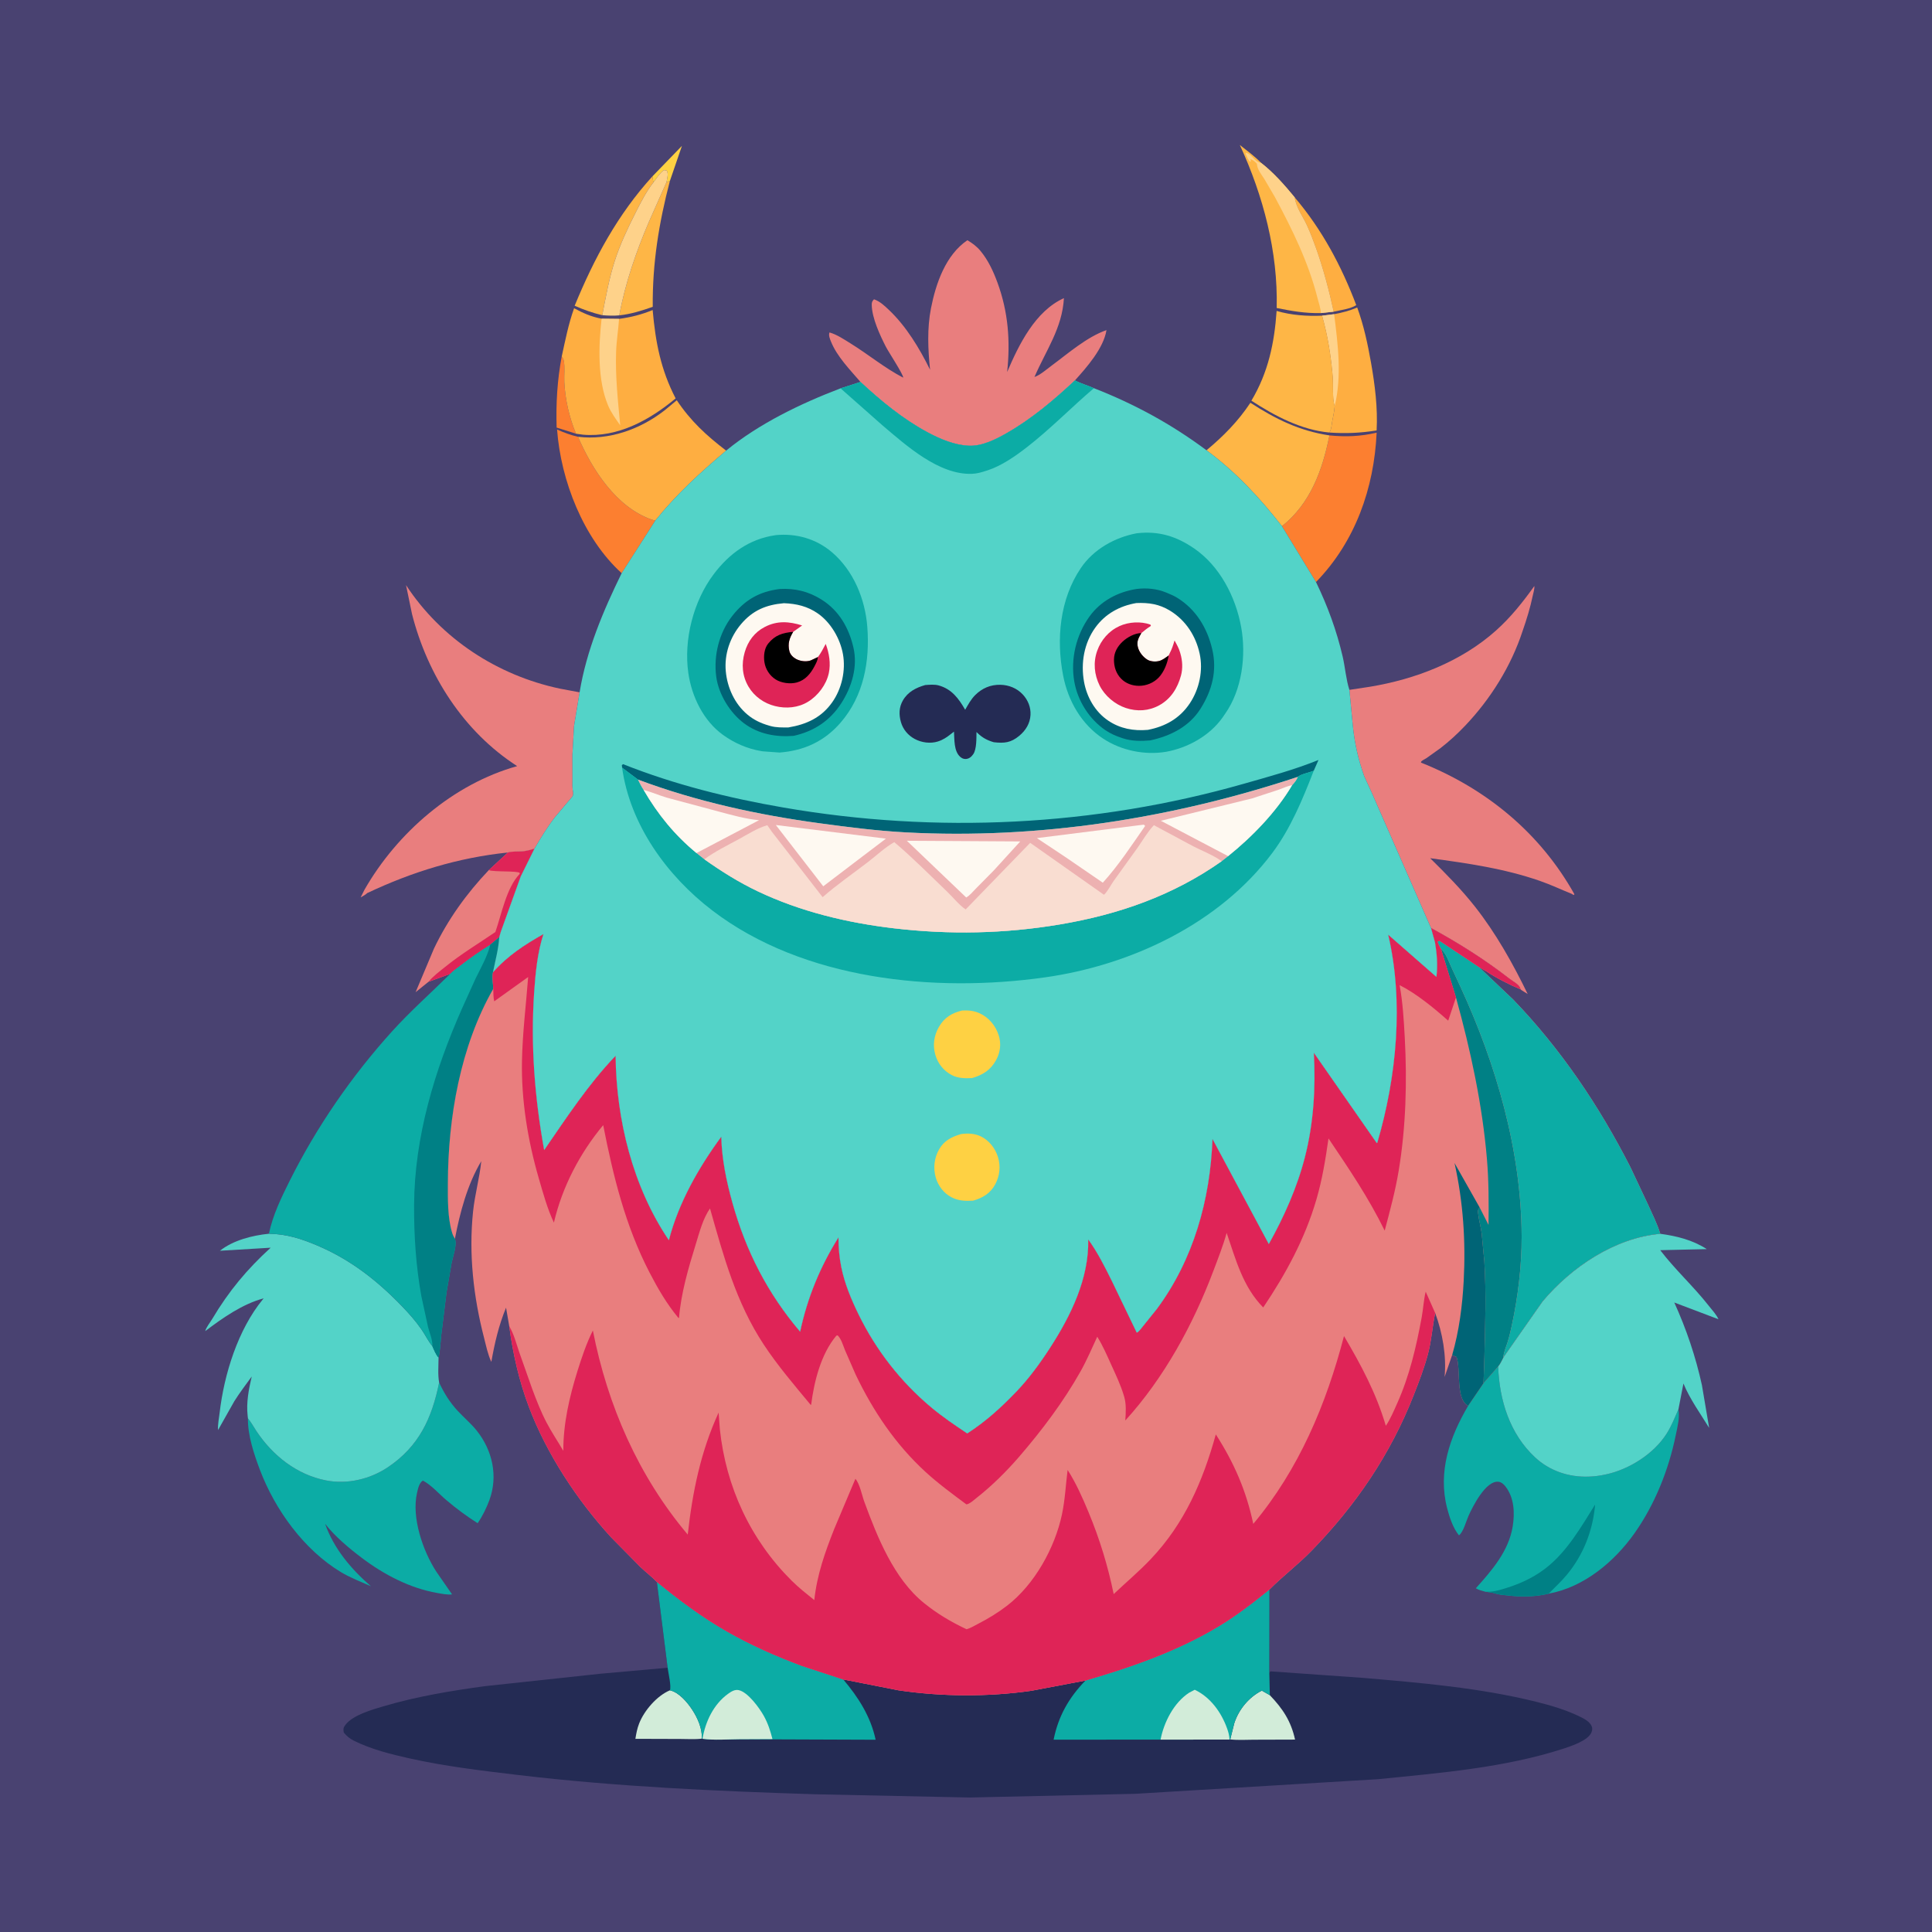 <svg version="1.1" xmlns="http://www.w3.org/2000/svg" style="display: block;" viewBox="0 0 2048 2048" width="1024" height="1024">
<path transform="translate(0,0)" fill="rgb(73,66,113)" d="M -0 -0 L 2048 0 L 2048 2048 L -0 2048 L -0 -0 z"/>
<path transform="translate(0,0)" fill="rgb(254,209,67)" d="M 691.597 186.955 L 722.874 154.64 L 710.073 191.944 L 706.576 193.001 C 707.152 188.841 708.914 184.402 706.768 180.746 L 703.729 180.347 C 699.012 183.882 696.114 188.78 692.577 193.418 L 691.597 186.955 z"/>
<path transform="translate(0,0)" fill="rgb(252,127,48)" d="M 610.575 459.739 L 590.052 453.271 C 589.272 427.611 590.69 403.185 595.455 377.863 C 596.467 379.325 597.161 380.232 597.549 382 C 599.051 388.841 597.842 397.872 598.193 405 C 599.11 423.585 603.456 442.612 610.575 459.739 z"/>
<path transform="translate(0,0)" fill="rgb(254,174,65)" d="M 1372.42 209.205 C 1401.33 243.212 1421.94 281.834 1437.68 323.426 C 1431.65 327.492 1420.89 328.747 1413.69 330.396 C 1408.87 308.042 1402.66 284.624 1394.99 263.073 C 1392.04 254.791 1388.9 246.51 1385.21 238.531 C 1381.07 229.577 1373.33 218.875 1372.42 209.205 z"/>
<path transform="translate(0,0)" fill="rgb(254,182,70)" d="M 706.576 193.001 L 710.073 191.944 C 698.431 236.501 691.512 279.164 691.938 325.234 C 680.422 329.308 668.699 332.983 656.495 334.282 C 662.588 300.61 674.473 266.439 687.937 235 L 706.576 193.001 z"/>
<path transform="translate(0,0)" fill="rgb(254,182,70)" d="M 691.597 186.955 L 692.577 193.418 C 684.936 203.211 679.068 214.863 673.487 225.941 C 665.195 242.4 657.22 259.228 651.589 276.814 C 645.585 295.566 642.166 314.85 638.436 334.142 C 628.091 331.668 618.873 328.415 609.169 324.108 C 629.739 274.023 654.894 227.169 691.597 186.955 z"/>
<path transform="translate(0,0)" fill="rgb(254,210,138)" d="M 692.577 193.418 C 696.114 188.78 699.012 183.882 703.729 180.347 L 706.768 180.746 C 708.914 184.402 707.152 188.841 706.576 193.001 L 687.937 235 C 674.473 266.439 662.588 300.61 656.495 334.282 C 650.359 334.841 644.562 334.572 638.436 334.142 C 642.166 314.85 645.585 295.566 651.589 276.814 C 657.22 259.228 665.195 242.4 673.487 225.941 C 679.068 214.863 684.936 203.211 692.577 193.418 z"/>
<path transform="translate(0,0)" fill="rgb(254,174,65)" d="M 1414.23 333.027 C 1422.78 331.438 1430.68 329.422 1438.69 325.963 C 1445.63 344.871 1449.82 364.575 1453.32 384.364 C 1457.45 407.724 1460.58 432.516 1459.27 456.279 C 1442.15 459.027 1426.56 459.697 1409.27 458.511 L 1409.64 457.77 C 1411.47 454.366 1411.48 450.641 1412.16 446.9 C 1413.16 441.457 1414.5 436.009 1414.83 430.477 C 1412.08 421.292 1413.59 409.112 1412.78 399.419 C 1410.96 377.561 1407.5 355.713 1401.48 334.618 L 1414.23 333.027 z"/>
<path transform="translate(0,0)" fill="rgb(254,210,138)" d="M 1401.48 334.618 L 1414.23 333.027 C 1418.27 365.022 1422.54 398.623 1414.83 430.477 C 1412.08 421.292 1413.59 409.112 1412.78 399.419 C 1410.96 377.561 1407.5 355.713 1401.48 334.618 z"/>
<path transform="translate(0,0)" fill="rgb(252,127,48)" d="M 658.99 607.581 C 618.375 570.785 594.494 509.306 590.518 455.305 C 597.816 458.564 604.899 461.22 612.702 463.016 C 627.78 497.842 653.221 537.73 691 550.862 C 692.266 551.302 693.404 551.503 694.722 551.721 L 658.99 607.581 z"/>
<path transform="translate(0,0)" fill="rgb(233,126,126)" d="M 538.32 903.695 C 540.704 902.337 550.804 902.77 554.09 902.408 C 558.405 901.932 562.431 900.849 566.57 899.586 L 552.054 928.909 L 530.857 987.799 L 529.205 993.5 L 519.624 1001.55 C 508.982 1008.19 498.805 1015.16 488.927 1022.89 C 485.16 1025.84 480.38 1028.91 477.168 1032.41 L 454.24 1040.72 L 440.574 1051.74 L 460.011 1005.57 C 474.736 974.736 494.621 947.129 518.096 922.394 L 538.32 903.695 z"/>
<path transform="translate(0,0)" fill="rgb(223,36,87)" d="M 538.32 903.695 C 540.704 902.337 550.804 902.77 554.09 902.408 C 558.405 901.932 562.431 900.849 566.57 899.586 L 552.054 928.909 L 530.857 987.799 L 529.205 993.5 L 519.624 1001.55 C 508.982 1008.19 498.805 1015.16 488.927 1022.89 C 485.16 1025.84 480.38 1028.91 477.168 1032.41 L 454.24 1040.72 C 459.195 1034.67 465.609 1030.05 471.631 1025.16 C 488.696 1011.29 507.053 1000.33 525.117 987.97 C 531.656 969.173 536.879 940.934 550.847 926.446 L 550.895 925.384 C 548.978 922.917 523.961 924.505 518.096 922.394 L 538.32 903.695 z"/>
<path transform="translate(0,0)" fill="rgb(254,182,70)" d="M 1400.21 331.868 C 1383.79 332.292 1369.31 329.704 1353.33 326.488 C 1354.83 266.921 1339.06 207.475 1314.28 153.686 C 1321.82 159.754 1330.13 165.626 1336.8 172.641 C 1349.97 182.837 1361.86 196.355 1372.42 209.205 C 1373.33 218.875 1381.07 229.577 1385.21 238.531 C 1388.9 246.51 1392.04 254.791 1394.99 263.073 C 1402.66 284.624 1408.87 308.042 1413.69 330.396 L 1400.21 331.868 z"/>
<path transform="translate(0,0)" fill="rgb(254,210,138)" d="M 1400.21 331.868 C 1399.92 326.464 1397.88 321.038 1396.56 315.798 C 1387.08 278.135 1369.75 243.022 1351.47 208.93 L 1340.22 189.713 C 1336.95 184.55 1332.7 179.715 1332.38 173.561 C 1330.17 171.02 1328.46 169.988 1325.5 168.51 L 1326 171 L 1324.79 171.407 L 1322.75 168.194 L 1320.45 162.835 L 1321.09 162.094 C 1327.68 163.681 1329.42 171.607 1336.8 172.641 C 1349.97 182.837 1361.86 196.355 1372.42 209.205 C 1373.33 218.875 1381.07 229.577 1385.21 238.531 C 1388.9 246.51 1392.04 254.791 1394.99 263.073 C 1402.66 284.624 1408.87 308.042 1413.69 330.396 L 1400.21 331.868 z"/>
<path transform="translate(0,0)" fill="rgb(254,182,70)" d="M 1409.27 458.511 C 1379.45 455.793 1351.17 440.834 1326.54 424.737 C 1344.33 394.911 1350.89 363.876 1353.27 329.6 C 1368.79 334.145 1385.43 335.318 1401.48 334.618 C 1407.5 355.713 1410.96 377.561 1412.78 399.419 C 1413.59 409.112 1412.08 421.292 1414.83 430.477 C 1414.5 436.009 1413.16 441.457 1412.16 446.9 C 1411.48 450.641 1411.47 454.366 1409.64 457.77 L 1409.27 458.511 z"/>
<path transform="translate(0,0)" fill="rgb(252,127,48)" d="M 1409.26 461.54 C 1426.79 463.264 1442.09 462.651 1459.3 458.645 C 1456.59 517.618 1436.59 574.278 1395.01 616.992 L 1358.92 557.8 C 1389.23 533.561 1401.86 498.483 1409.26 461.54 z"/>
<path transform="translate(0,0)" fill="rgb(254,182,70)" d="M 1278.94 477.32 C 1296.91 462.332 1312.5 446.543 1325.47 426.956 C 1352.19 444.229 1377.45 456.782 1409.26 461.54 C 1401.86 498.483 1389.23 533.561 1358.92 557.8 C 1334.92 527.159 1310.32 500.619 1278.94 477.32 z"/>
<path transform="translate(0,0)" fill="rgb(254,174,65)" d="M 612.702 463.016 C 645.579 466.989 678.602 455.146 704.493 434.998 L 717.419 424.302 C 732.239 446.454 748.707 461.553 769.725 477.666 C 742.335 500.908 717.366 523.6 694.722 551.721 C 693.404 551.503 692.266 551.302 691 550.862 C 653.221 537.73 627.78 497.842 612.702 463.016 z"/>
<path transform="translate(0,0)" fill="rgb(254,174,65)" d="M 595.455 377.863 C 599.314 360.373 602.514 343.709 608.567 326.739 C 618.176 331.971 626.862 335.796 637.714 337.831 L 656.224 338.035 C 668.829 336.318 680.077 333.506 691.844 328.647 C 694.829 362.479 700.4 391.896 716.212 422.323 C 688.809 445.143 654.992 464.014 618.016 460.776 L 610.575 459.739 C 603.456 442.612 599.11 423.585 598.193 405 C 597.842 397.872 599.051 388.841 597.549 382 C 597.161 380.232 596.467 379.325 595.455 377.863 z"/>
<path transform="translate(0,0)" fill="rgb(254,210,138)" d="M 637.714 337.831 L 656.224 338.035 C 655.447 349.718 653.486 361.284 653.096 373 C 652.211 399.51 655.031 424.648 657.478 450.902 C 652.744 444.024 647.843 437.574 644.586 429.811 C 633.2 402.674 634.504 366.571 637.714 337.831 z"/>
<path transform="translate(0,0)" fill="rgb(12,172,165)" d="M 465.495 1465.55 C 470.675 1476.64 476.687 1486.38 485.005 1495.39 C 491.646 1502.58 499.352 1508.98 505.45 1516.64 C 522.015 1537.45 528.146 1564.74 518.805 1590.09 C 515.712 1598.49 511.417 1607.3 506.312 1614.64 C 494.605 1607.22 483.798 1599.19 473.203 1590.23 C 465.345 1583.58 457.322 1574.21 448.259 1569.48 C 444.245 1572.04 443.088 1578.09 442.071 1582.5 C 436.065 1608.57 448.272 1644.15 462.5 1666 L 479.202 1690.11 C 474.5 1690.77 468.053 1689.41 463.397 1688.6 C 434.479 1683.56 406.928 1669.07 383.658 1651.51 C 370.273 1641.41 354.869 1628.56 344.637 1615.3 C 353.715 1641.42 372.41 1663.58 393.155 1681.45 C 382.536 1676.72 371.367 1672.51 361.394 1666.5 C 322.161 1642.85 291.465 1600.27 275.462 1557.95 C 269.323 1541.71 262.417 1520.98 262.842 1503.54 C 266.25 1507.58 268.824 1512.48 271.755 1516.9 C 289.07 1542.99 314.559 1563.25 345.784 1569.34 C 368.071 1573.69 392.277 1567.98 411.046 1555.4 C 444.175 1533.19 457.823 1503.37 465.495 1465.55 z"/>
<path transform="translate(0,0)" fill="rgb(12,172,165)" d="M 1572.6 1466.2 L 1588.1 1448.42 C 1589.37 1484.26 1600.39 1519.84 1627.19 1544.82 C 1642.67 1559.26 1663.06 1566.02 1684.06 1565.28 C 1689.81 1565.08 1695.38 1564.43 1701 1563.21 L 1702.71 1562.85 C 1727.2 1557.54 1753.42 1540.92 1766.88 1519.45 C 1772.01 1511.26 1775.34 1502.63 1779.22 1493.86 C 1780.78 1502.89 1778.16 1512.64 1776.34 1521.5 C 1768.85 1558.03 1754.31 1594.54 1732.79 1625.1 C 1711.42 1655.43 1678.99 1682.57 1641.67 1689.33 C 1627.43 1692.84 1612.19 1692.9 1597.69 1691.17 C 1593.59 1690.68 1589.39 1690.53 1585.44 1689.25 C 1581.92 1688.11 1578.25 1687.78 1574.59 1687.31 C 1571.17 1686.42 1567.45 1685.46 1564.41 1683.65 C 1581.46 1664.72 1599.19 1644.37 1603.49 1618.26 C 1605.84 1603.94 1605.21 1587.79 1595.95 1575.82 C 1594.07 1573.39 1591.62 1571.14 1588.53 1570.74 C 1575.06 1569.01 1560.99 1597.14 1556.5 1607.31 C 1554.09 1612.78 1551.23 1623.99 1546.59 1627.52 C 1540.29 1619.92 1536.46 1608.2 1534.01 1598.72 C 1524.04 1560.08 1536.74 1523.43 1556.26 1490.28 L 1572.6 1466.2 z"/>
<path transform="translate(0,0)" fill="rgb(0,128,133)" d="M 1574.59 1687.31 C 1580.38 1687.5 1584.44 1686.9 1590.07 1685.34 C 1607.64 1680.48 1623.85 1673.69 1638.39 1662.47 C 1660.98 1645.05 1676.06 1618.63 1690.92 1594.84 C 1688.5 1622.45 1678.52 1648.25 1660.65 1669.66 C 1654.73 1676.76 1648.09 1682.76 1641.67 1689.33 C 1627.43 1692.84 1612.19 1692.9 1597.69 1691.17 C 1593.59 1690.68 1589.39 1690.53 1585.44 1689.25 C 1581.92 1688.11 1578.25 1687.78 1574.59 1687.31 z"/>
<path transform="translate(0,0)" fill="rgb(233,126,126)" d="M 436.775 651.01 L 430.403 620.223 C 467.659 677.133 527.21 715.95 593.5 729.985 L 614.401 733.894 L 608.496 769.719 L 606.809 799.807 L 606.849 825.739 C 606.867 830.426 606.419 835.456 607.632 839.991 C 607.531 841.049 607.62 842.142 607.328 843.163 C 606.887 844.704 603.638 848.037 602.532 849.331 L 588.307 866.222 C 580.143 876.754 573.292 888.108 566.57 899.586 C 562.431 900.849 558.405 901.932 554.09 902.408 C 550.804 902.77 540.704 902.337 538.32 903.695 C 485.684 909.16 436.902 924.189 389.232 946.716 C 387.407 948.632 384.571 949.924 382.296 951.292 L 386.391 943.117 C 421.019 882.63 480.53 831.002 548.232 812.117 C 491.529 775.647 453.255 715.722 436.775 651.01 z"/>
<path transform="translate(0,0)" fill="rgb(233,126,126)" d="M 912.146 404.882 C 901.073 391.985 887.321 378.058 880.894 362.138 C 879.716 359.219 878.071 355.383 879.328 352.397 C 887.261 354.673 894.657 359.72 901.623 364.028 C 920.627 375.783 937.536 389.998 957.442 400.341 C 957.623 396.961 941.817 372.981 939.017 367.5 C 932.795 355.321 924.428 337.347 924.089 323.5 C 924.018 320.566 924.45 319.263 926.5 317.257 C 932.837 319.561 937.333 323.831 942.157 328.389 C 960.674 345.881 974.678 369.232 985.905 391.893 C 983.673 370.371 982.683 348.077 986.888 326.719 C 992.045 300.529 1002.41 270.225 1025.5 254.641 C 1030.89 257.895 1035.46 261.251 1039.49 266.139 C 1047.61 275.984 1053.03 287.756 1057.39 299.655 C 1068.78 330.729 1071.1 361.513 1067.63 394.356 C 1080.04 365.295 1097.38 329.759 1127.81 316.039 C 1125.98 348.003 1108.8 371.339 1096.57 399.632 C 1102.77 397.468 1109.32 391.592 1114.57 387.715 C 1132.24 374.672 1152.05 357.18 1172.92 349.934 C 1169.83 369.126 1152.18 389.143 1139.47 403.256 C 1117.12 424.147 1093.75 443.94 1067.1 459.172 C 1055.42 465.852 1041.07 473.033 1027.29 472.514 C 1011.76 471.929 996.234 465.278 982.768 457.994 C 956.688 443.887 933.813 424.978 912.146 404.882 z"/>
<path transform="translate(0,0)" fill="rgb(233,126,126)" d="M 1430.4 731.285 L 1452 728.012 C 1500.35 720.057 1548.95 701.381 1585.84 668.368 C 1601.66 654.205 1614.16 638.374 1626.48 621.206 C 1626.78 624.32 1625.42 628.395 1624.78 631.475 C 1622.14 644.101 1618.33 656.51 1614.09 668.68 C 1601.86 706.169 1580 741.109 1552.86 769.555 C 1544.86 777.932 1536.18 785.939 1527.01 793.009 L 1512.12 803.641 C 1511.11 804.307 1507.09 806.374 1506.55 807.254 C 1506.35 807.584 1506.38 808.009 1506.29 808.387 C 1575.4 835.918 1632.5 882.813 1668.98 948 L 1668 948.766 L 1666.31 947.61 C 1654.88 943.007 1643.79 937.74 1632.12 933.704 C 1593.96 920.505 1555.76 915.149 1516.04 909.73 C 1532.72 926.17 1549.05 942.677 1563.57 961.119 C 1585.85 989.436 1603.68 1021.37 1619.42 1053.68 C 1618.5 1053.08 1612.01 1049.28 1611.79 1048.7 L 1611.44 1047.42 C 1609.97 1043.36 1603.57 1040.19 1600.16 1037.54 C 1573.84 1017.08 1546.21 999.704 1516.95 983.762 L 1454.09 840.228 L 1446.03 822.621 C 1439.68 804.448 1436 788.435 1434.04 769.261 L 1430.4 731.285 z"/>
<path transform="translate(0,0)" fill="rgb(83,211,200)" d="M 1760.02 1307.88 C 1777.42 1310.25 1794.33 1314.43 1809.24 1324.11 L 1759.91 1325.24 C 1775.57 1345.81 1795.11 1363.49 1811.2 1383.99 C 1814.64 1388.38 1819.45 1393.44 1821.66 1398.46 L 1774.81 1380.72 C 1787.59 1408.77 1797.52 1438.2 1804.11 1468.34 L 1811.77 1513.62 C 1802.49 1498.51 1791.23 1482.96 1784.52 1466.57 L 1779.22 1493.86 C 1775.34 1502.63 1772.01 1511.26 1766.88 1519.45 C 1753.42 1540.92 1727.2 1557.54 1702.71 1562.85 L 1701 1563.21 C 1695.38 1564.43 1689.81 1565.08 1684.06 1565.28 C 1663.06 1566.02 1642.67 1559.26 1627.19 1544.82 C 1600.39 1519.84 1589.37 1484.26 1588.1 1448.42 C 1590.42 1445.69 1591.92 1442.13 1593.59 1438.97 L 1635.18 1379.55 C 1665.81 1343.09 1711.75 1312.13 1760.02 1307.88 z"/>
<path transform="translate(0,0)" fill="rgb(83,211,200)" d="M 285.07 1307.8 C 303.772 1308.13 319.383 1313.09 336.446 1320.35 C 371.714 1335.36 399.849 1357.4 426.33 1384.89 C 433.761 1392.6 440.916 1400.72 447.001 1409.55 C 450.949 1415.28 453.868 1421.71 458.395 1427.02 C 459.962 1430.61 462.143 1436.3 464.887 1438.99 C 464.873 1447.55 463.978 1457.15 465.495 1465.55 C 457.823 1503.37 444.175 1533.19 411.046 1555.4 C 392.277 1567.98 368.071 1573.69 345.784 1569.34 C 314.559 1563.25 289.07 1542.99 271.755 1516.9 C 268.824 1512.48 266.25 1507.58 262.842 1503.54 L 262.697 1502.42 L 262.505 1500.57 C 260.951 1486.73 263.689 1472.55 266.855 1459.13 C 260.577 1467.81 254.061 1476.29 248.373 1485.38 L 231.147 1515.91 C 230.706 1510.28 232.156 1503.35 232.812 1497.67 C 237.529 1456.84 252.245 1409.42 278.644 1377.35 L 279.524 1376.3 C 257.16 1382.17 235.75 1397.26 217.552 1411.04 C 218.542 1406.99 222.881 1401.68 225.067 1398 C 242.422 1368.78 261.871 1345.44 286.918 1322.62 L 233.14 1325.85 C 247.365 1314.63 267.34 1309.64 285.07 1307.8 z"/>
<path transform="translate(0,0)" fill="rgb(12,172,165)" d="M 519.624 1001.55 L 529.205 993.5 C 528.5 1005.97 524.99 1018.47 522.564 1030.72 C 521.568 1036.75 522.669 1042.25 522.868 1048.24 C 487.99 1109.2 474.953 1184.68 474.774 1254.22 C 474.73 1271.25 474.368 1290.5 479.311 1306.91 C 479.967 1309.09 481.042 1311.21 482.221 1313.15 C 484.746 1319.59 480.128 1331.77 478.765 1338.46 L 473.286 1370.27 L 467.659 1416.12 C 466.837 1423.55 466.665 1431.8 464.887 1438.99 C 462.143 1436.3 459.962 1430.61 458.395 1427.02 C 453.868 1421.71 450.949 1415.28 447.001 1409.55 C 440.916 1400.72 433.761 1392.6 426.33 1384.89 C 399.849 1357.4 371.714 1335.36 336.446 1320.35 C 319.383 1313.09 303.772 1308.13 285.07 1307.8 C 289.046 1288.29 298.385 1269.1 307.225 1251.42 C 335.627 1194.59 372.805 1140.63 415.411 1093.5 C 434.942 1071.9 456.528 1052.84 477.168 1032.41 C 480.38 1028.91 485.16 1025.84 488.927 1022.89 C 498.805 1015.16 508.982 1008.19 519.624 1001.55 z"/>
<path transform="translate(0,0)" fill="rgb(0,128,133)" d="M 519.624 1001.55 L 529.205 993.5 C 528.5 1005.97 524.99 1018.47 522.564 1030.72 C 521.568 1036.75 522.669 1042.25 522.868 1048.24 C 487.99 1109.2 474.953 1184.68 474.774 1254.22 C 474.73 1271.25 474.368 1290.5 479.311 1306.91 C 479.967 1309.09 481.042 1311.21 482.221 1313.15 C 484.746 1319.59 480.128 1331.77 478.765 1338.46 L 473.286 1370.27 L 467.659 1416.12 C 466.837 1423.55 466.665 1431.8 464.887 1438.99 C 462.143 1436.3 459.962 1430.61 458.395 1427.02 C 458.617 1420.29 455.293 1412.76 453.643 1406.24 L 446.612 1373.83 C 440.905 1341.9 438.789 1309.93 438.954 1277.5 C 439.322 1205.23 460.719 1134.67 489.766 1069.04 L 504.068 1037.45 C 509.326 1026.72 516.376 1014.32 519.36 1002.75 L 519.624 1001.55 z"/>
<path transform="translate(0,0)" fill="rgb(36,43,84)" d="M 696.295 1676.87 C 719.725 1696.12 743.98 1714.19 770.337 1729.3 C 795.642 1743.81 823.206 1755.96 850.525 1766.1 L 893.934 1780.33 L 895.005 1780.5 L 952.312 1791.78 C 998.154 1798.61 1047.26 1798.88 1093.15 1792.32 L 1150.61 1781.45 C 1199.85 1767.08 1248.25 1750.32 1292.43 1723.64 C 1311.13 1712.34 1328.69 1698.72 1345.65 1684.99 L 1345.53 1773.77 L 1346.54 1771.68 L 1444.46 1778.59 C 1505.8 1783.82 1568.59 1789.12 1628.5 1803.97 C 1644.43 1807.92 1660.62 1812.74 1675.38 1820.01 C 1679.69 1822.14 1684.91 1824.96 1687.07 1829.5 C 1688.23 1831.93 1687.96 1834.08 1686.96 1836.5 C 1683.49 1844.89 1666.01 1850.81 1657.76 1853.5 C 1594.97 1873.93 1526.28 1879.42 1460.85 1886.01 L 1203.5 1901.51 L 1028 1905.44 L 864.673 1902.01 C 759.365 1898.7 653.603 1893.98 548.938 1881.53 C 510.536 1876.96 472.307 1872.45 434.5 1864.05 C 414.402 1859.59 393.495 1854.36 375 1845.14 C 370.393 1842.85 367.746 1840.44 364.414 1836.59 C 363.864 1832.86 363.765 1831.55 366.18 1828.39 C 374.203 1817.91 394.554 1812.29 406.818 1808.66 C 441.536 1798.37 478.164 1792.29 513.985 1787.41 L 636.552 1774.22 L 707.714 1767.89 L 696.295 1676.87 z"/>
<path transform="translate(0,0)" fill="rgb(210,236,217)" d="M 1304.09 1843.83 L 1308.38 1826.71 C 1313.14 1812.01 1323.81 1799.14 1337.55 1792.14 L 1346.06 1796.97 C 1359.75 1811.22 1368.55 1824.5 1372.82 1844.04 L 1329.11 1844.17 C 1321.02 1844.19 1312.12 1844.8 1304.09 1843.83 z"/>
<path transform="translate(0,0)" fill="rgb(210,236,217)" d="M 710.107 1791.81 C 719.679 1793.84 728.742 1804.63 733.866 1812.5 C 739.648 1821.39 744.413 1832.26 744.026 1843.04 C 736.72 1843.99 728.694 1843.35 721.294 1843.38 L 673.543 1843.23 C 674.438 1837.61 675.429 1832.28 677.524 1826.95 C 682.955 1813.13 696.356 1797.61 710.107 1791.81 z"/>
<path transform="translate(0,0)" fill="rgb(12,172,165)" d="M 696.295 1676.87 C 719.725 1696.12 743.98 1714.19 770.337 1729.3 C 795.642 1743.81 823.206 1755.96 850.525 1766.1 L 893.934 1780.33 C 909.941 1799.26 922.951 1819.62 928.221 1844.2 L 783.578 1843.66 C 770.984 1843.73 757.127 1844.89 744.699 1843.2 L 744.026 1843.04 C 744.413 1832.26 739.648 1821.39 733.866 1812.5 C 728.742 1804.63 719.679 1793.84 710.107 1791.81 C 711.908 1787.98 708.303 1772.63 707.714 1767.89 L 696.295 1676.87 z"/>
<path transform="translate(0,0)" fill="rgb(210,236,217)" d="M 744.699 1843.2 C 747.733 1824.98 756.416 1806.58 771.812 1795.5 C 775.102 1793.13 778.853 1790.7 783.085 1791.61 C 792.816 1793.7 805.058 1810.54 809.761 1819.06 C 814.134 1826.98 816.607 1834.8 818.849 1843.49 L 783.578 1843.66 C 770.984 1843.73 757.127 1844.89 744.699 1843.2 z"/>
<path transform="translate(0,0)" fill="rgb(12,172,165)" d="M 1345.65 1684.99 L 1345.53 1773.77 L 1346.06 1796.97 L 1337.55 1792.14 C 1323.81 1799.14 1313.14 1812.01 1308.38 1826.71 L 1304.09 1843.83 L 1303.34 1844.01 L 1230.25 1844.08 L 1116.87 1844.12 C 1121.9 1819.1 1133.01 1799.67 1150.61 1781.45 C 1199.85 1767.08 1248.25 1750.32 1292.43 1723.64 C 1311.13 1712.34 1328.69 1698.72 1345.65 1684.99 z"/>
<path transform="translate(0,0)" fill="rgb(210,236,217)" d="M 1230.25 1844.08 C 1233.73 1825.72 1244.33 1804.88 1260.5 1794.36 L 1266.47 1791.22 C 1283.24 1799.2 1294.74 1815.26 1300.87 1832.5 C 1302.21 1836.25 1303.19 1840.02 1303.34 1844.01 L 1230.25 1844.08 z"/>
<path transform="translate(0,0)" fill="rgb(233,126,126)" d="M 1516.95 983.762 C 1546.21 999.704 1573.84 1017.08 1600.16 1037.54 C 1603.57 1040.19 1609.97 1043.36 1611.44 1047.42 L 1611.79 1048.7 C 1600.05 1043.85 1586.47 1036.91 1575.88 1029.85 L 1567.82 1025.16 L 1604.17 1059.68 C 1654.86 1112.38 1695.09 1172.21 1728.27 1237.13 L 1747.05 1277 C 1751.64 1287.14 1756.7 1297.24 1760.02 1307.88 C 1711.75 1312.13 1665.81 1343.09 1635.18 1379.55 L 1593.59 1438.97 C 1591.92 1442.13 1590.42 1445.69 1588.1 1448.42 L 1572.6 1466.2 L 1556.26 1490.28 C 1542.64 1482.98 1548.75 1451.36 1544.03 1438.5 L 1539.33 1436.42 L 1531.32 1459.65 C 1533.44 1437.31 1529.15 1412.81 1521.36 1391.87 L 1521.16 1392.8 C 1518.3 1406.99 1517.46 1421.15 1513.69 1435.3 C 1509.75 1450.16 1504.2 1464.57 1498.59 1478.86 C 1473.83 1541.94 1437.11 1595.85 1389.91 1644.25 C 1375.86 1658.65 1359.77 1670.79 1345.65 1684.99 C 1328.69 1698.72 1311.13 1712.34 1292.43 1723.64 C 1248.25 1750.32 1199.85 1767.08 1150.61 1781.45 L 1093.15 1792.32 C 1047.26 1798.88 998.154 1798.61 952.312 1791.78 L 895.005 1780.5 L 893.934 1780.33 L 850.525 1766.1 C 823.206 1755.96 795.642 1743.81 770.337 1729.3 C 743.98 1714.19 719.725 1696.12 696.295 1676.87 C 690.78 1671.29 684.603 1666.51 678.892 1661.14 L 647.749 1629.56 C 611.788 1590.28 579.346 1541.04 560.5 1491 C 550.273 1463.85 543.58 1434.55 539.819 1405.8 L 536.426 1386.2 C 528.685 1404.94 524.337 1423.79 520.83 1443.66 C 517.091 1435.77 515.311 1426.63 513.128 1418.19 C 501.847 1374.54 496.799 1329.47 501.445 1284.44 C 503.31 1266.36 508.364 1248.84 510.172 1230.88 C 495.382 1255.69 487.643 1285.04 482.221 1313.15 C 481.042 1311.21 479.967 1309.09 479.311 1306.91 C 474.368 1290.5 474.73 1271.25 474.774 1254.22 C 474.953 1184.68 487.99 1109.2 522.868 1048.24 C 522.669 1042.25 521.568 1036.75 522.564 1030.72 C 538.005 1013.2 555.995 1001.55 576.068 990.184 C 569.698 1009.75 567.636 1031.23 566.23 1051.66 C 562.348 1108.09 566.836 1163.65 576.83 1219.18 C 600.37 1184.99 623.77 1149.25 652.555 1119.2 C 653.29 1187.04 670.745 1258.11 709.042 1314.73 C 719.199 1275.14 740.583 1237.72 764.575 1205 C 765.173 1228.91 770.015 1252.13 776.432 1275.12 C 790.746 1326.4 813.64 1371.01 848.176 1411.69 C 855.937 1375.43 869.283 1343.16 888.831 1311.68 C 888.759 1322.48 889.66 1332.4 891.758 1343.01 C 895.196 1360.4 902.479 1377.8 910.245 1393.63 C 928.714 1431.28 954.524 1464.46 986.64 1491.49 C 998.845 1501.76 1012.05 1510.69 1025.31 1519.53 C 1044.87 1506.97 1061.14 1492.13 1077.17 1475.44 C 1090.87 1461.16 1102.5 1445.16 1113.23 1428.57 C 1135.26 1394.52 1154.42 1355.3 1153.58 1313.88 C 1163.4 1327.41 1171.07 1342.77 1178.5 1357.71 L 1204.98 1412.67 L 1206.06 1412.15 C 1208.17 1410.54 1210.32 1407.34 1212.11 1405.26 L 1226.38 1387.5 C 1265.09 1335.34 1282.93 1271.75 1285.29 1207.38 L 1344.99 1318.79 C 1361.16 1289.88 1375.11 1258.6 1383.31 1226.47 C 1392.55 1190.28 1394.73 1153.18 1392.73 1116.01 L 1459.46 1211.77 L 1460.03 1211.27 C 1480.44 1141.81 1488.23 1061.93 1471.55 990.833 L 1522.72 1035.64 C 1524.06 1022.38 1523.34 1011.99 1521.11 998.804 L 1516.95 983.762 z"/>
<path transform="translate(0,0)" fill="rgb(0,100,118)" d="M 1539.33 1436.42 C 1546.74 1411.11 1550.22 1383.8 1551.6 1357.5 C 1553.8 1315.41 1551.03 1273.97 1541.85 1232.84 L 1568.48 1279.95 C 1567.9 1280.97 1567.12 1281.89 1566.73 1283 C 1566.4 1283.96 1566.97 1286.82 1567.11 1287.91 C 1567.95 1294.42 1569.74 1300.81 1570.63 1307.35 L 1573.45 1337.25 C 1575.61 1370.19 1574.32 1404.64 1573.55 1437.65 L 1572.6 1466.2 L 1556.26 1490.28 C 1542.64 1482.98 1548.75 1451.36 1544.03 1438.5 L 1539.33 1436.42 z"/>
<path transform="translate(0,0)" fill="rgb(0,128,133)" d="M 1527.46 1005.64 C 1533.07 1011.21 1535.3 1018.08 1538.43 1025.15 L 1547.89 1045.5 C 1585.78 1127.53 1612.79 1219.7 1613.01 1310.74 C 1613.09 1342.03 1609.17 1374.49 1602.59 1405.04 C 1601.25 1411.28 1599.79 1417.54 1597.84 1423.62 C 1596.13 1428.96 1593.99 1433.25 1593.59 1438.97 C 1591.92 1442.13 1590.42 1445.69 1588.1 1448.42 L 1572.6 1466.2 L 1573.55 1437.65 C 1574.32 1404.64 1575.61 1370.19 1573.45 1337.25 L 1570.63 1307.35 C 1569.74 1300.81 1567.95 1294.42 1567.11 1287.91 C 1566.97 1286.82 1566.4 1283.96 1566.73 1283 C 1567.12 1281.89 1567.9 1280.97 1568.48 1279.95 L 1577.89 1298.5 C 1578.16 1275.38 1578.19 1252.04 1576.25 1228.98 C 1571.37 1170.9 1558.92 1113.41 1543.39 1057.32 L 1527.46 1005.64 z"/>
<path transform="translate(0,0)" fill="rgb(12,172,165)" d="M 1523.77 998.163 L 1525.96 997.273 L 1567.82 1025.16 L 1604.17 1059.68 C 1654.86 1112.38 1695.09 1172.21 1728.27 1237.13 L 1747.05 1277 C 1751.64 1287.14 1756.7 1297.24 1760.02 1307.88 C 1711.75 1312.13 1665.81 1343.09 1635.18 1379.55 L 1593.59 1438.97 C 1593.99 1433.25 1596.13 1428.96 1597.84 1423.62 C 1599.79 1417.54 1601.25 1411.28 1602.59 1405.04 C 1609.17 1374.49 1613.09 1342.03 1613.01 1310.74 C 1612.79 1219.7 1585.78 1127.53 1547.89 1045.5 L 1538.43 1025.15 C 1535.3 1018.08 1533.07 1011.21 1527.46 1005.64 C 1526.55 1004.97 1524.39 999.457 1523.77 998.163 z"/>
<path transform="translate(0,0)" fill="rgb(223,36,87)" d="M 1516.95 983.762 C 1546.21 999.704 1573.84 1017.08 1600.16 1037.54 C 1603.57 1040.19 1609.97 1043.36 1611.44 1047.42 L 1611.79 1048.7 C 1600.05 1043.85 1586.47 1036.91 1575.88 1029.85 L 1567.82 1025.16 L 1525.96 997.273 L 1523.77 998.163 C 1524.39 999.457 1526.55 1004.97 1527.46 1005.64 L 1543.39 1057.32 L 1535.15 1081.97 C 1520.29 1068.75 1501.43 1053.18 1483.64 1044.27 C 1487.02 1062.61 1488.1 1081.36 1489.11 1099.95 C 1491.65 1146.61 1490.34 1194.85 1482.67 1241 C 1479.11 1262.46 1473.43 1283.51 1467.83 1304.5 C 1450.9 1269.85 1429.75 1238.68 1408.26 1206.79 C 1405.16 1228.63 1401.68 1250.14 1395.49 1271.35 C 1383.29 1313.15 1363.23 1350.03 1339.07 1385.97 C 1317.4 1364 1309.99 1335.07 1300.3 1306.91 C 1296.63 1320.24 1291.26 1333.87 1286.37 1346.83 C 1264.84 1403.96 1234.16 1460.42 1192.87 1505.78 C 1193.43 1497.63 1194.02 1488.45 1191.69 1480.55 L 1191.21 1479 C 1187.86 1467.94 1182.87 1457.5 1178.1 1447 C 1173.51 1436.9 1169.01 1426.39 1163.13 1416.98 C 1157.41 1429.35 1152.06 1441.89 1145.38 1453.8 C 1127.44 1485.75 1104.49 1516.18 1080.6 1543.89 C 1067.02 1559.65 1051.72 1574.83 1035.37 1587.7 C 1032.69 1589.8 1027.73 1594.44 1024.41 1594.7 C 1009.66 1583.72 994.483 1572.6 980.936 1560.16 C 949.17 1530.98 925.464 1495.67 906.958 1456.95 L 895.712 1431.17 C 893.676 1426.16 891.802 1419.32 887.917 1415.5 L 886.5 1415.93 C 870.12 1435.51 862.994 1464.49 859.832 1489.17 L 859.195 1489.01 C 842.009 1468.31 824.315 1447.63 809.5 1425.13 C 780.159 1380.56 766.992 1331.6 752.631 1280.98 C 745.071 1291.98 741.529 1306 737.611 1318.68 C 729.79 1343.98 721.924 1370.66 719.766 1397.14 L 718.979 1396.85 C 706.706 1382.05 697.316 1365.87 688.515 1348.87 C 662.884 1299.36 650.081 1247.02 639.414 1192.69 C 614.671 1222.38 595.933 1258.31 587.161 1296.01 C 580.218 1281.43 575.568 1264.36 571.061 1248.82 C 559.435 1208.75 552.468 1166.02 553.32 1124.24 C 553.926 1094.52 557.613 1065.26 559.873 1035.68 L 523.912 1061.43 C 522.871 1057.27 523.073 1052.54 522.868 1048.24 C 522.669 1042.25 521.568 1036.75 522.564 1030.72 C 538.005 1013.2 555.995 1001.55 576.068 990.184 C 569.698 1009.75 567.636 1031.23 566.23 1051.66 C 562.348 1108.09 566.836 1163.65 576.83 1219.18 C 600.37 1184.99 623.77 1149.25 652.555 1119.2 C 653.29 1187.04 670.745 1258.11 709.042 1314.73 C 719.199 1275.14 740.583 1237.72 764.575 1205 C 765.173 1228.91 770.015 1252.13 776.432 1275.12 C 790.746 1326.4 813.64 1371.01 848.176 1411.69 C 855.937 1375.43 869.283 1343.16 888.831 1311.68 C 888.759 1322.48 889.66 1332.4 891.758 1343.01 C 895.196 1360.4 902.479 1377.8 910.245 1393.63 C 928.714 1431.28 954.524 1464.46 986.64 1491.49 C 998.845 1501.76 1012.05 1510.69 1025.31 1519.53 C 1044.87 1506.97 1061.14 1492.13 1077.17 1475.44 C 1090.87 1461.16 1102.5 1445.16 1113.23 1428.57 C 1135.26 1394.52 1154.42 1355.3 1153.58 1313.88 C 1163.4 1327.41 1171.07 1342.77 1178.5 1357.71 L 1204.98 1412.67 L 1206.06 1412.15 C 1208.17 1410.54 1210.32 1407.34 1212.11 1405.26 L 1226.38 1387.5 C 1265.09 1335.34 1282.93 1271.75 1285.29 1207.38 L 1344.99 1318.79 C 1361.16 1289.88 1375.11 1258.6 1383.31 1226.47 C 1392.55 1190.28 1394.73 1153.18 1392.73 1116.01 L 1459.46 1211.77 L 1460.03 1211.27 C 1480.44 1141.81 1488.23 1061.93 1471.55 990.833 L 1522.72 1035.64 C 1524.06 1022.38 1523.34 1011.99 1521.11 998.804 L 1516.95 983.762 z"/>
<path transform="translate(0,0)" fill="rgb(223,36,87)" d="M 539.819 1405.8 C 544.781 1414.23 547.197 1423.88 550.316 1433.12 L 564.213 1472.46 C 568.687 1484.47 573.437 1496.62 579.379 1507.99 C 584.718 1518.21 591.344 1527.96 597.136 1537.95 C 597.063 1509.03 603.608 1480.7 612.178 1453.24 C 616.639 1438.94 621.757 1423.75 628.461 1410.37 C 644.048 1489.8 676.634 1564.59 729.035 1626.72 C 734.043 1581.68 742.702 1538.87 761.76 1497.42 L 763.076 1515 C 769.552 1576.21 795.511 1632.18 839.267 1675.65 C 846.715 1683.05 855.035 1689.57 863.19 1696.16 C 866.052 1669.35 874.527 1645.47 884.397 1620.56 L 906.755 1567.6 C 911.386 1572.8 913.752 1585.27 916.203 1591.93 C 929.979 1629.37 947.553 1673.47 979.406 1699.24 C 993.508 1710.66 1008.13 1719.3 1024.55 1727.05 C 1028.86 1725.91 1033.03 1723.28 1037 1721.23 C 1047.77 1715.67 1057.82 1709.57 1067.45 1702.17 C 1096.55 1679.8 1118.15 1640.97 1125.7 1605.44 C 1129.02 1589.81 1129.71 1574.01 1131.71 1558.2 C 1140.59 1572.03 1147.52 1587.62 1153.82 1602.8 C 1165.64 1631.26 1174.36 1659.64 1180.56 1689.8 C 1193.66 1677.35 1207.3 1665.95 1219.79 1652.79 C 1255.69 1614.95 1275.06 1570.14 1288.82 1520.53 C 1308.17 1550.58 1321.13 1580.38 1328.52 1615.38 C 1376.88 1557.65 1405.88 1488.5 1424.7 1416.27 C 1442.97 1447.31 1458.75 1476.61 1469.04 1511.41 C 1473.85 1504.34 1477.54 1495.5 1481.03 1487.71 C 1494.19 1458.28 1501.19 1428.1 1507.04 1396.5 C 1508.69 1387.54 1509.14 1378 1511.29 1369.22 L 1521.36 1391.87 L 1521.16 1392.8 C 1518.3 1406.99 1517.46 1421.15 1513.69 1435.3 C 1509.75 1450.16 1504.2 1464.57 1498.59 1478.86 C 1473.83 1541.94 1437.11 1595.85 1389.91 1644.25 C 1375.86 1658.65 1359.77 1670.79 1345.65 1684.99 C 1328.69 1698.72 1311.13 1712.34 1292.43 1723.64 C 1248.25 1750.32 1199.85 1767.08 1150.61 1781.45 L 1093.15 1792.32 C 1047.26 1798.88 998.154 1798.61 952.312 1791.78 L 895.005 1780.5 L 893.934 1780.33 L 850.525 1766.1 C 823.206 1755.96 795.642 1743.81 770.337 1729.3 C 743.98 1714.19 719.725 1696.12 696.295 1676.87 C 690.78 1671.29 684.603 1666.51 678.892 1661.14 L 647.749 1629.56 C 611.788 1590.28 579.346 1541.04 560.5 1491 C 550.273 1463.85 543.58 1434.55 539.819 1405.8 z"/>
<path transform="translate(0,0)" fill="rgb(83,211,200)" d="M 1139.47 403.256 C 1145.9 406.638 1152.96 408.525 1159.58 411.483 C 1202.62 428.284 1241.89 449.678 1278.94 477.32 C 1310.32 500.619 1334.92 527.159 1358.92 557.8 L 1395.01 616.992 C 1407.33 642.388 1416.92 668.539 1423.3 696.058 C 1425.95 707.476 1426.83 720.257 1430.4 731.285 L 1434.04 769.261 C 1436 788.435 1439.68 804.448 1446.03 822.621 L 1454.09 840.228 L 1516.95 983.762 L 1521.11 998.804 C 1523.34 1011.99 1524.06 1022.38 1522.72 1035.64 L 1471.55 990.833 C 1488.23 1061.93 1480.44 1141.81 1460.03 1211.27 L 1459.46 1211.77 L 1392.73 1116.01 C 1394.73 1153.18 1392.55 1190.28 1383.31 1226.47 C 1375.11 1258.6 1361.16 1289.88 1344.99 1318.79 L 1285.29 1207.38 C 1282.93 1271.75 1265.09 1335.34 1226.38 1387.5 L 1212.11 1405.26 C 1210.32 1407.34 1208.17 1410.54 1206.06 1412.15 L 1204.98 1412.67 L 1178.5 1357.71 C 1171.07 1342.77 1163.4 1327.41 1153.58 1313.88 C 1154.42 1355.3 1135.26 1394.52 1113.23 1428.57 C 1102.5 1445.16 1090.87 1461.16 1077.17 1475.44 C 1061.14 1492.13 1044.87 1506.97 1025.31 1519.53 C 1012.05 1510.69 998.845 1501.76 986.64 1491.49 C 954.524 1464.46 928.714 1431.28 910.245 1393.63 C 902.479 1377.8 895.196 1360.4 891.758 1343.01 C 889.66 1332.4 888.759 1322.48 888.831 1311.68 C 869.283 1343.16 855.937 1375.43 848.176 1411.69 C 813.64 1371.01 790.746 1326.4 776.432 1275.12 C 770.015 1252.13 765.173 1228.91 764.575 1205 C 740.583 1237.72 719.199 1275.14 709.042 1314.73 C 670.745 1258.11 653.29 1187.04 652.555 1119.2 C 623.77 1149.25 600.37 1184.99 576.83 1219.18 C 566.836 1163.65 562.348 1108.09 566.23 1051.66 C 567.636 1031.23 569.698 1009.75 576.068 990.184 C 555.995 1001.55 538.005 1013.2 522.564 1030.72 C 524.99 1018.47 528.5 1005.97 529.205 993.5 L 530.857 987.799 L 552.054 928.909 L 566.57 899.586 C 573.292 888.108 580.143 876.754 588.307 866.222 L 602.532 849.331 C 603.638 848.037 606.887 844.704 607.328 843.163 C 607.62 842.142 607.531 841.049 607.632 839.991 C 606.419 835.456 606.867 830.426 606.849 825.739 L 606.809 799.807 L 608.496 769.719 L 614.401 733.894 C 621.623 689.653 639.387 647.584 658.99 607.581 L 694.722 551.721 C 717.366 523.6 742.335 500.908 769.725 477.666 C 804.813 448.937 848.907 427.702 891.032 411.661 L 912.146 404.882 C 933.813 424.978 956.688 443.887 982.768 457.994 C 996.234 465.278 1011.76 471.929 1027.29 472.514 C 1041.07 473.033 1055.42 465.852 1067.1 459.172 C 1093.75 443.94 1117.12 424.147 1139.47 403.256 z"/>
<path transform="translate(0,0)" fill="rgb(254,209,67)" d="M 1018.94 1202.12 C 1025.92 1201.21 1033.09 1201.47 1039.56 1204.53 C 1048.46 1208.74 1055.1 1217.36 1057.93 1226.68 C 1060.89 1236.42 1059.75 1246.58 1054.95 1255.5 C 1049.76 1265.17 1041.58 1269.88 1031.43 1272.77 C 1023.41 1273.24 1015.81 1272.97 1008.5 1269.1 C 1000.42 1264.83 994.435 1257.02 991.943 1248.27 C 989.054 1238.11 990.309 1227.35 995.608 1218.16 C 1000.94 1208.92 1009.16 1204.95 1018.94 1202.12 z"/>
<path transform="translate(0,0)" fill="rgb(254,209,67)" d="M 1019.89 1071.19 C 1026.48 1070.87 1032.39 1071.34 1038.5 1074.13 C 1048.29 1078.58 1055.56 1087.47 1058.72 1097.65 C 1061.49 1106.58 1060.35 1115.45 1055.95 1123.64 C 1050.28 1134.19 1041.65 1139.61 1030.41 1142.8 C 1023.21 1143.19 1015.42 1143.09 1008.88 1139.62 C 1000.35 1135.11 994.438 1127.8 991.642 1118.6 C 988.494 1108.25 989.938 1097.79 995.338 1088.5 C 1001.16 1078.48 1009.01 1073.85 1019.89 1071.19 z"/>
<path transform="translate(0,0)" fill="rgb(12,172,165)" d="M 1139.47 403.256 C 1145.9 406.638 1152.96 408.525 1159.58 411.483 C 1135.65 431.878 1113.62 454.594 1088.76 473.903 C 1076.28 483.589 1061.64 493.848 1046.55 498.702 L 1045 499.181 C 1040.1 500.758 1035.68 502.052 1030.5 502.259 C 995.317 503.666 960.497 472.135 935.362 450.816 L 891.032 411.661 L 912.146 404.882 C 933.813 424.978 956.688 443.887 982.768 457.994 C 996.234 465.278 1011.76 471.929 1027.29 472.514 C 1041.07 473.033 1055.42 465.852 1067.1 459.172 C 1093.75 443.94 1117.12 424.147 1139.47 403.256 z"/>
<path transform="translate(0,0)" fill="rgb(36,43,84)" d="M 980.798 726.167 C 985.232 725.874 990.533 725.365 994.854 726.532 C 1008.84 730.31 1016.3 740.511 1023.12 752.394 C 1026.26 746.916 1029.27 741.279 1033.78 736.785 C 1041.13 729.479 1049.98 725.715 1060.31 725.896 C 1069.41 726.056 1078.1 729.555 1084.31 736.297 C 1089.76 742.218 1092.82 749.839 1092.37 757.919 C 1091.88 766.908 1087.29 774.298 1080.5 779.953 C 1071.54 787.414 1064.58 788.025 1053.44 786.792 C 1046.46 784.719 1041.51 782.128 1036.28 777.106 L 1035.11 775.973 C 1034.99 782.46 1035.4 794.094 1031.67 799.5 C 1029.71 802.342 1027.1 804.5 1023.5 804.567 C 1021.2 804.609 1019.39 803.652 1017.75 802.176 C 1011.05 796.144 1011.8 783.799 1011.25 775.556 L 1008.05 778.054 C 1003.58 781.57 999.707 784.264 994.192 785.998 C 986.184 788.516 976.939 787.231 969.617 783.312 C 962.542 779.525 957.218 773.17 955.016 765.425 C 952.767 757.512 952.937 749.73 957.089 742.509 C 962.338 733.38 971.084 728.922 980.798 726.167 z"/>
<path transform="translate(0,0)" fill="rgb(0,100,118)" d="M 659.455 813.786 L 659.185 811 L 660.5 810.052 C 715.49 831.865 772.325 845.953 830.5 856.025 C 992.494 884.071 1160.41 875.941 1318.67 830.769 C 1345.06 823.237 1372.21 815.944 1397.66 805.583 L 1392.62 817.027 C 1388.14 818.939 1378.96 820.594 1375.7 823.526 C 1242.58 867.621 1100.78 889.887 960.495 882.385 C 929.695 880.737 899.196 876.829 868.65 872.675 C 803.431 863.807 737.978 849.557 676.271 826.396 L 659.455 813.786 z"/>
<path transform="translate(0,0)" fill="rgb(12,172,165)" d="M 821.894 567.348 L 822.545 567.243 C 844.133 565.218 865.134 571.155 881.762 585.277 C 904.738 604.788 917.131 635.029 919.39 664.595 C 922.168 700.961 915.582 737.614 891.171 765.898 C 873.864 785.95 852.376 795.715 826.314 797.727 L 808.432 796.425 L 807 796.186 C 792.345 793.828 778.458 787.694 766.413 779.03 C 745.639 764.089 733.263 738.381 729.674 713.523 C 724.57 678.171 735.028 637.196 756.581 608.639 C 773.116 586.731 794.371 571.29 821.894 567.348 z"/>
<path transform="translate(0,0)" fill="rgb(0,100,118)" d="M 826.633 624.361 C 842.67 623.48 856.75 626.826 870.5 635.353 C 889.341 647.038 899.916 665.533 904.731 686.724 C 909.336 706.986 902.883 728.21 891.935 745.259 C 879.911 763.984 862.86 775.262 841.253 780.04 C 822.507 781.526 803.935 778.153 788.601 766.652 C 773.697 755.474 761.677 735.808 759.236 717.268 C 756.289 694.886 762.274 670.692 776.305 652.822 C 789.613 635.872 805.14 626.954 826.633 624.361 z"/>
<path transform="translate(0,0)" fill="rgb(254,249,241)" d="M 831.001 639.411 C 844.246 639.917 856.056 642.667 867.065 650.371 C 880.72 659.927 890.629 677.044 893.553 693.327 C 896.671 710.685 892.329 730.109 882.127 744.528 C 870.619 760.794 854.814 767.953 835.689 771.124 C 829.29 771.149 822.99 771.345 816.769 769.628 L 815 769.108 C 806.608 766.701 799.192 763.219 792.441 757.607 C 778.795 746.262 770.898 728.876 769.343 711.388 C 767.745 693.411 773.822 675.574 785.37 661.805 C 797.729 647.068 812.046 641.051 831.001 639.411 z"/>
<path transform="translate(0,0)" fill="rgb(223,36,87)" d="M 866.989 696.517 C 870.323 692.254 872.714 687.314 875.291 682.57 C 878.95 692.308 880.796 703.325 878.561 713.607 C 875.895 725.874 867.126 737.417 856.5 743.916 C 846.083 750.288 833.377 751.392 821.633 748.489 C 809.947 745.601 799.641 738.351 793.469 727.934 C 786.768 716.623 785.805 703.944 789.4 691.475 C 792.773 679.774 799.765 670.254 810.668 664.612 C 824.011 657.709 836.525 658.737 850.291 663.006 L 840.801 669.772 C 836.802 676.467 834.819 682.274 836.75 690.182 C 837.632 693.794 840.5 696.727 843.702 698.484 C 848.226 700.966 854.511 701.83 859.416 700.089 L 866.989 696.517 z"/>
<path transform="translate(0,0)" fill="rgb(0,0,0)" d="M 866.989 696.517 C 866.838 699.95 865.065 703.022 863.516 706.025 C 859.424 713.958 853.694 720.969 844.698 723.432 C 837.71 725.344 828.137 724.073 822.088 720.154 C 815.789 716.074 811.491 709.392 810.335 702 C 809.334 695.597 810.068 687.443 814.296 682.23 C 821.662 673.147 829.624 670.81 840.801 669.772 C 836.802 676.467 834.819 682.274 836.75 690.182 C 837.632 693.794 840.5 696.727 843.702 698.484 C 848.226 700.966 854.511 701.83 859.416 700.089 L 866.989 696.517 z"/>
<path transform="translate(0,0)" fill="rgb(12,172,165)" d="M 659.455 813.786 L 676.271 826.396 C 678.109 830.18 679.917 833.797 682.247 837.312 C 697.232 863.091 715.257 885.325 738.338 904.252 L 746.652 910.865 C 764.798 923.757 783.246 935.305 803.377 944.876 C 848.55 966.353 897.989 978.212 947.5 984.025 C 1006.59 990.963 1064.9 989.807 1123.58 979.917 C 1185.6 969.463 1243.23 949.426 1295 912.924 L 1301.84 907.539 C 1327.5 886.887 1352.89 860.721 1369.66 832.367 L 1369.79 832.305 C 1372.11 829.736 1374.63 826.843 1375.7 823.526 C 1378.96 820.594 1388.14 818.939 1392.62 817.027 C 1380.95 847.036 1368.14 878.241 1348.7 904.152 C 1292.38 979.264 1198.94 1023.18 1107.56 1036.07 C 990.65 1052.56 851.649 1038.89 755.036 965.11 C 707.153 928.546 667.859 874.413 659.455 813.786 z"/>
<path transform="translate(0,0)" fill="rgb(12,172,165)" d="M 1205.04 565.284 C 1228.07 562.634 1246.87 568.338 1265.84 581.371 C 1292.98 600.017 1309.77 632.524 1315.63 664.408 C 1321.18 694.602 1316.73 731.059 1298.61 756.761 L 1297.79 757.916 L 1295.87 760.749 C 1282.09 780.021 1259.2 792.714 1236.21 796.913 C 1213.33 800.725 1188.61 795.631 1169.29 782.906 C 1146.4 767.831 1132.19 742.945 1127 716.29 C 1119.49 677.692 1123.33 635.242 1145.76 602.114 C 1159.26 582.172 1181.82 569.624 1205.04 565.284 z"/>
<path transform="translate(0,0)" fill="rgb(0,100,118)" d="M 1204.82 624.34 C 1215.26 622.973 1226.45 624.085 1236.2 628.11 L 1238 628.874 C 1241.3 630.245 1244.45 631.592 1247.5 633.454 C 1267.73 645.789 1279.71 665.601 1285.03 688.303 C 1290.37 711.108 1284.83 731.856 1272.58 751.293 C 1260.57 770.354 1240.67 780.185 1219.37 784.843 C 1209.79 785.686 1199.66 785.7 1190.44 782.687 L 1189 782.203 C 1183.04 780.237 1177.08 777.652 1171.87 774.109 C 1154.64 762.389 1142.31 742.841 1138.78 722.394 C 1134.67 698.58 1140.74 673.328 1154.76 653.711 C 1166.68 637.024 1184.87 627.484 1204.82 624.34 z"/>
<path transform="translate(0,0)" fill="rgb(254,249,241)" d="M 1204.55 639.252 C 1217.74 638.705 1228.8 640.302 1240.34 647.381 C 1256.92 657.55 1267.55 673.993 1271.67 692.817 C 1275.56 710.627 1271.37 730.286 1261.36 745.401 C 1250.69 761.507 1235.35 770.091 1216.77 773.696 C 1201.74 775.009 1187.48 772.466 1174.79 763.923 C 1160.79 754.499 1152.03 739.006 1149.09 722.586 C 1145.54 702.79 1149.17 681.799 1161.02 665.341 C 1171.6 650.642 1186.99 642.262 1204.55 639.252 z"/>
<path transform="translate(0,0)" fill="rgb(223,36,87)" d="M 1238.79 694.878 L 1239.75 692.87 C 1242.2 688.22 1243.6 683.99 1245.05 678.955 C 1247.32 683.047 1249.6 687.021 1250.91 691.544 L 1251.32 693 C 1253.45 700.283 1253.92 708.613 1251.92 716 C 1248.33 729.303 1241.18 740.925 1228.76 747.684 C 1217.64 753.739 1205.41 754.451 1193.42 750.502 C 1181.91 746.711 1171.08 737.594 1165.67 726.736 C 1159.95 715.252 1158.71 702.173 1163.03 690 C 1167.16 678.381 1175.46 668.779 1186.73 663.653 C 1196.6 659.168 1209.33 658.486 1219.5 662.106 L 1220.01 663.5 C 1216.31 665.744 1213.14 668.357 1209.83 671.116 C 1206.94 676.239 1204.65 679.879 1206.18 685.977 C 1207.53 691.373 1211.71 696.592 1216.46 699.413 C 1219.78 701.385 1225.12 701.659 1228.8 700.676 C 1232.3 699.743 1235.86 696.961 1238.79 694.878 z"/>
<path transform="translate(0,0)" fill="rgb(0,0,0)" d="M 1238.79 694.878 C 1237.67 702.799 1233.89 712.288 1228.39 718.102 C 1223 723.81 1215.2 727.038 1207.37 727.012 C 1200.34 726.989 1193.47 724.559 1188.5 719.489 C 1183.07 713.958 1180.78 706.719 1180.87 699.095 C 1180.96 691.627 1184.43 685.477 1189.74 680.39 C 1194.59 675.736 1202.93 671.014 1209.83 671.116 C 1206.94 676.239 1204.65 679.879 1206.18 685.977 C 1207.53 691.373 1211.71 696.592 1216.46 699.413 C 1219.78 701.385 1225.12 701.659 1228.8 700.676 C 1232.3 699.743 1235.86 696.961 1238.79 694.878 z"/>
<path transform="translate(0,0)" fill="rgb(237,177,177)" d="M 1375.7 823.526 C 1374.63 826.843 1372.11 829.736 1369.79 832.305 L 1369.66 832.367 C 1352.89 860.721 1327.5 886.887 1301.84 907.539 L 1295 912.924 C 1243.23 949.426 1185.6 969.463 1123.58 979.917 C 1064.9 989.807 1006.59 990.963 947.5 984.025 C 897.989 978.212 848.55 966.353 803.377 944.876 C 783.246 935.305 764.798 923.757 746.652 910.865 L 738.338 904.252 C 715.257 885.325 697.232 863.091 682.247 837.312 C 679.917 833.797 678.109 830.18 676.271 826.396 C 737.978 849.557 803.431 863.807 868.65 872.675 C 899.196 876.829 929.695 880.737 960.495 882.385 C 1100.78 889.887 1242.58 867.621 1375.7 823.526 z"/>
<path transform="translate(0,0)" fill="rgb(254,249,241)" d="M 1209.7 874.5 L 1212.51 874.164 L 1213.91 875.5 C 1199.91 895.588 1185.51 917.609 1169.02 935.685 L 1129.46 908.576 L 1099.15 888.44 L 1209.7 874.5 z"/>
<path transform="translate(0,0)" fill="rgb(254,249,241)" d="M 682.247 837.312 C 690.538 839.58 698.403 843.017 706.655 845.486 L 762.195 860.373 C 775.74 863.97 790.646 868.238 804.615 869.423 L 738.338 904.252 C 715.257 885.325 697.232 863.091 682.247 837.312 z"/>
<path transform="translate(0,0)" fill="rgb(254,249,241)" d="M 822.411 874.553 L 939.125 888.986 L 909.616 911.392 L 872.675 939.514 L 822.411 874.553 z"/>
<path transform="translate(0,0)" fill="rgb(254,249,241)" d="M 961.302 891.248 L 1081.5 891.959 L 1053.46 922.706 L 1034.31 942.107 C 1031.23 945.201 1028 949.295 1024.23 951.374 L 961.302 891.248 z"/>
<path transform="translate(0,0)" fill="rgb(254,249,241)" d="M 1301.84 907.539 L 1230.52 870.052 L 1327.28 846.349 L 1355.26 837.173 C 1360.02 835.502 1364.67 833.191 1369.66 832.367 C 1352.89 860.721 1327.5 886.887 1301.84 907.539 z"/>
<path transform="translate(0,0)" fill="rgb(249,221,209)" d="M 746.652 910.865 C 757.789 902.605 771.153 896.122 783.334 889.466 C 792.769 884.312 803.063 877.684 813.37 874.766 L 818.355 881.886 L 872.022 951.034 C 887.178 937.733 904.205 925.991 920.221 913.69 C 929.019 906.931 938.377 898.04 948.001 892.712 C 967.534 909.235 985.62 927.57 1004.09 945.262 C 1010.17 951.084 1016.79 959.477 1023.65 964.034 L 1092.05 893.429 L 1170.25 948.492 C 1174.28 944.781 1177.35 938.407 1180.5 933.89 L 1205.79 898.737 C 1211.4 890.751 1216.47 881.816 1223.18 874.736 L 1265.09 897.204 C 1274.88 902.194 1286.2 906.484 1295 912.924 C 1243.23 949.426 1185.6 969.463 1123.58 979.917 C 1064.9 989.807 1006.59 990.963 947.5 984.025 C 897.989 978.212 848.55 966.353 803.377 944.876 C 783.246 935.305 764.798 923.757 746.652 910.865 z"/>
</svg>